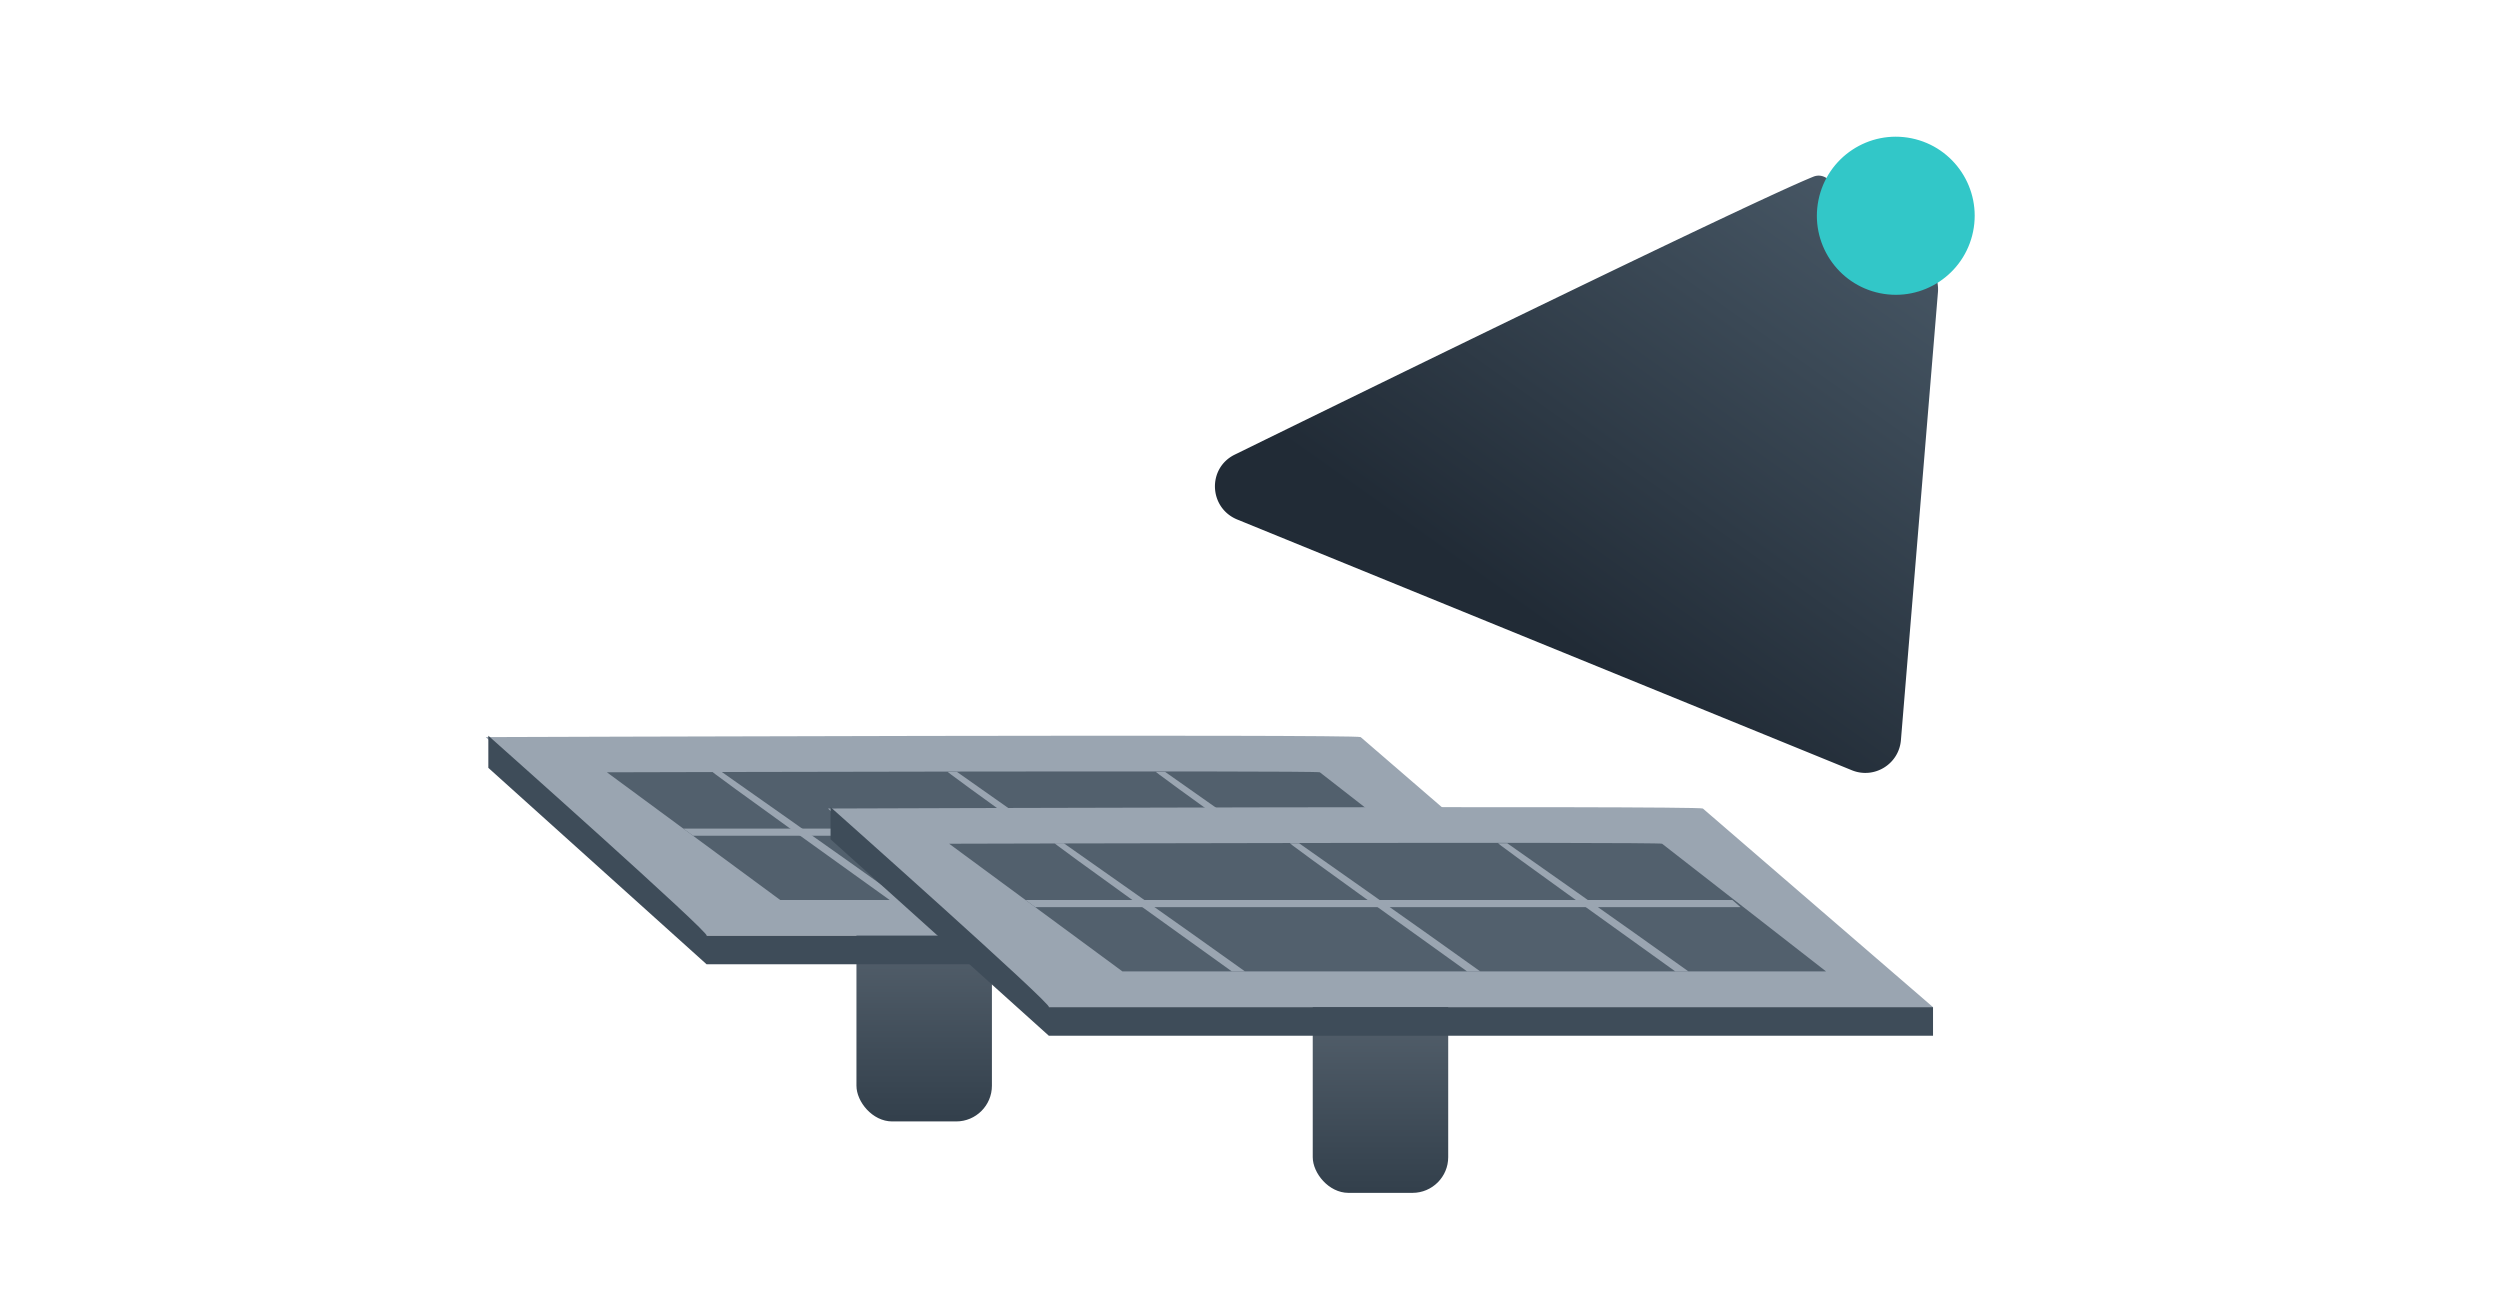 <svg width="350" height="184" fill="none" xmlns="http://www.w3.org/2000/svg"><rect x="119.903" y="118" width="18.965" height="39" rx="5" fill="url(#paint0_linear)"/><rect x="183.784" y="128" width="18.965" height="39" rx="5" fill="url(#paint1_linear)"/><path d="M190.493 103.194c-.444-.437-122.493 0-122.493 0L98.58 131h124.132l-32.219-27.806z" fill="#9AA5B1"/><path d="M98.922 135l-30.555-27.5V103s31.493 28 30.555 28h123.79v4H98.922z" fill="#3E4C59"/><path d="M184.782 108.122c-.353-.274-99.814 0-99.814 0L109.233 126h98.506l-22.957-17.878z" fill="#52606D"/><path d="M194.621 116h-98.97l1.374 1h98.737l-1.141-1z" fill="#9AA5B1"/><path d="M124.551 126c-24.48-17.542-24.782-17.882-24.81-17.945h1.282s17.108 12.015 25.37 17.945h-1.842zM157.49 126.001c-24.481-17.543-24.782-17.883-24.81-17.946h1.281s17.108 12.015 25.371 17.946h-1.842zM186.635 126.001c-24.48-17.543-24.782-17.883-24.81-17.946h1.281s17.109 12.015 25.371 17.946h-1.842z" fill="#9AA5B1"/><path d="M238.403 113.194c-.443-.437-122.492 0-122.492 0L146.492 141h124.13l-32.219-27.806z" fill="#9AA5B1"/><path d="M146.833 145l-30.555-27.5V113s31.493 28 30.555 28h123.79v4h-123.79z" fill="#3E4C59"/><path d="M232.693 118.122c-.354-.274-99.814 0-99.814 0L157.144 136h98.506l-22.957-17.878z" fill="#52606D"/><path d="M242.532 126h-98.97l1.374 1h98.737l-1.141-1z" fill="#9AA5B1"/><path d="M172.462 136c-24.481-17.542-24.782-17.882-24.81-17.945h1.281S166.042 130.07 174.304 136h-1.842zM205.4 136.001c-24.48-17.543-24.781-17.883-24.809-17.946h1.281s17.108 12.015 25.37 17.946H205.4zM234.546 136.001c-24.481-17.543-24.782-17.883-24.81-17.946h1.281s17.109 12.015 25.371 17.946h-1.842z" fill="#9AA5B1"/><path d="M256.048 25.175c-.643-.547-1.394-.754-2.176-.438-8.499 3.435-59.206 28.22-81.005 38.91-3.872 1.898-3.637 7.46.358 9.09l86.036 35.098c3.126 1.275 6.589-.851 6.867-4.215l5.184-62.71a5.004 5.004 0 00-1.743-4.223l-13.521-11.512z" fill="url(#paint2_linear)"/><path d="M263.198 41.048c5.977 1.224 11.812-2.638 13.034-8.626 1.221-5.988-2.633-11.835-8.61-13.059-5.977-1.223-11.813 2.639-13.034 8.627-1.222 5.988 2.633 11.834 8.61 13.058z" fill="#32C7C8"/><defs><linearGradient id="paint0_linear" x1="129.885" y1="174" x2="129.885" y2="77" gradientUnits="userSpaceOnUse"><stop offset=".172" stop-color="#323F4B"/><stop offset="1" stop-color="#9AA5B1"/></linearGradient><linearGradient id="paint1_linear" x1="193.766" y1="184" x2="193.766" y2="87" gradientUnits="userSpaceOnUse"><stop offset=".172" stop-color="#323F4B"/><stop offset="1" stop-color="#9AA5B1"/></linearGradient><linearGradient id="paint2_linear" x1="215.725" y1="102" x2="266.756" y2="30.09" gradientUnits="userSpaceOnUse"><stop offset=".135" stop-color="#212B36"/><stop offset="1" stop-color="#475765"/></linearGradient></defs></svg>